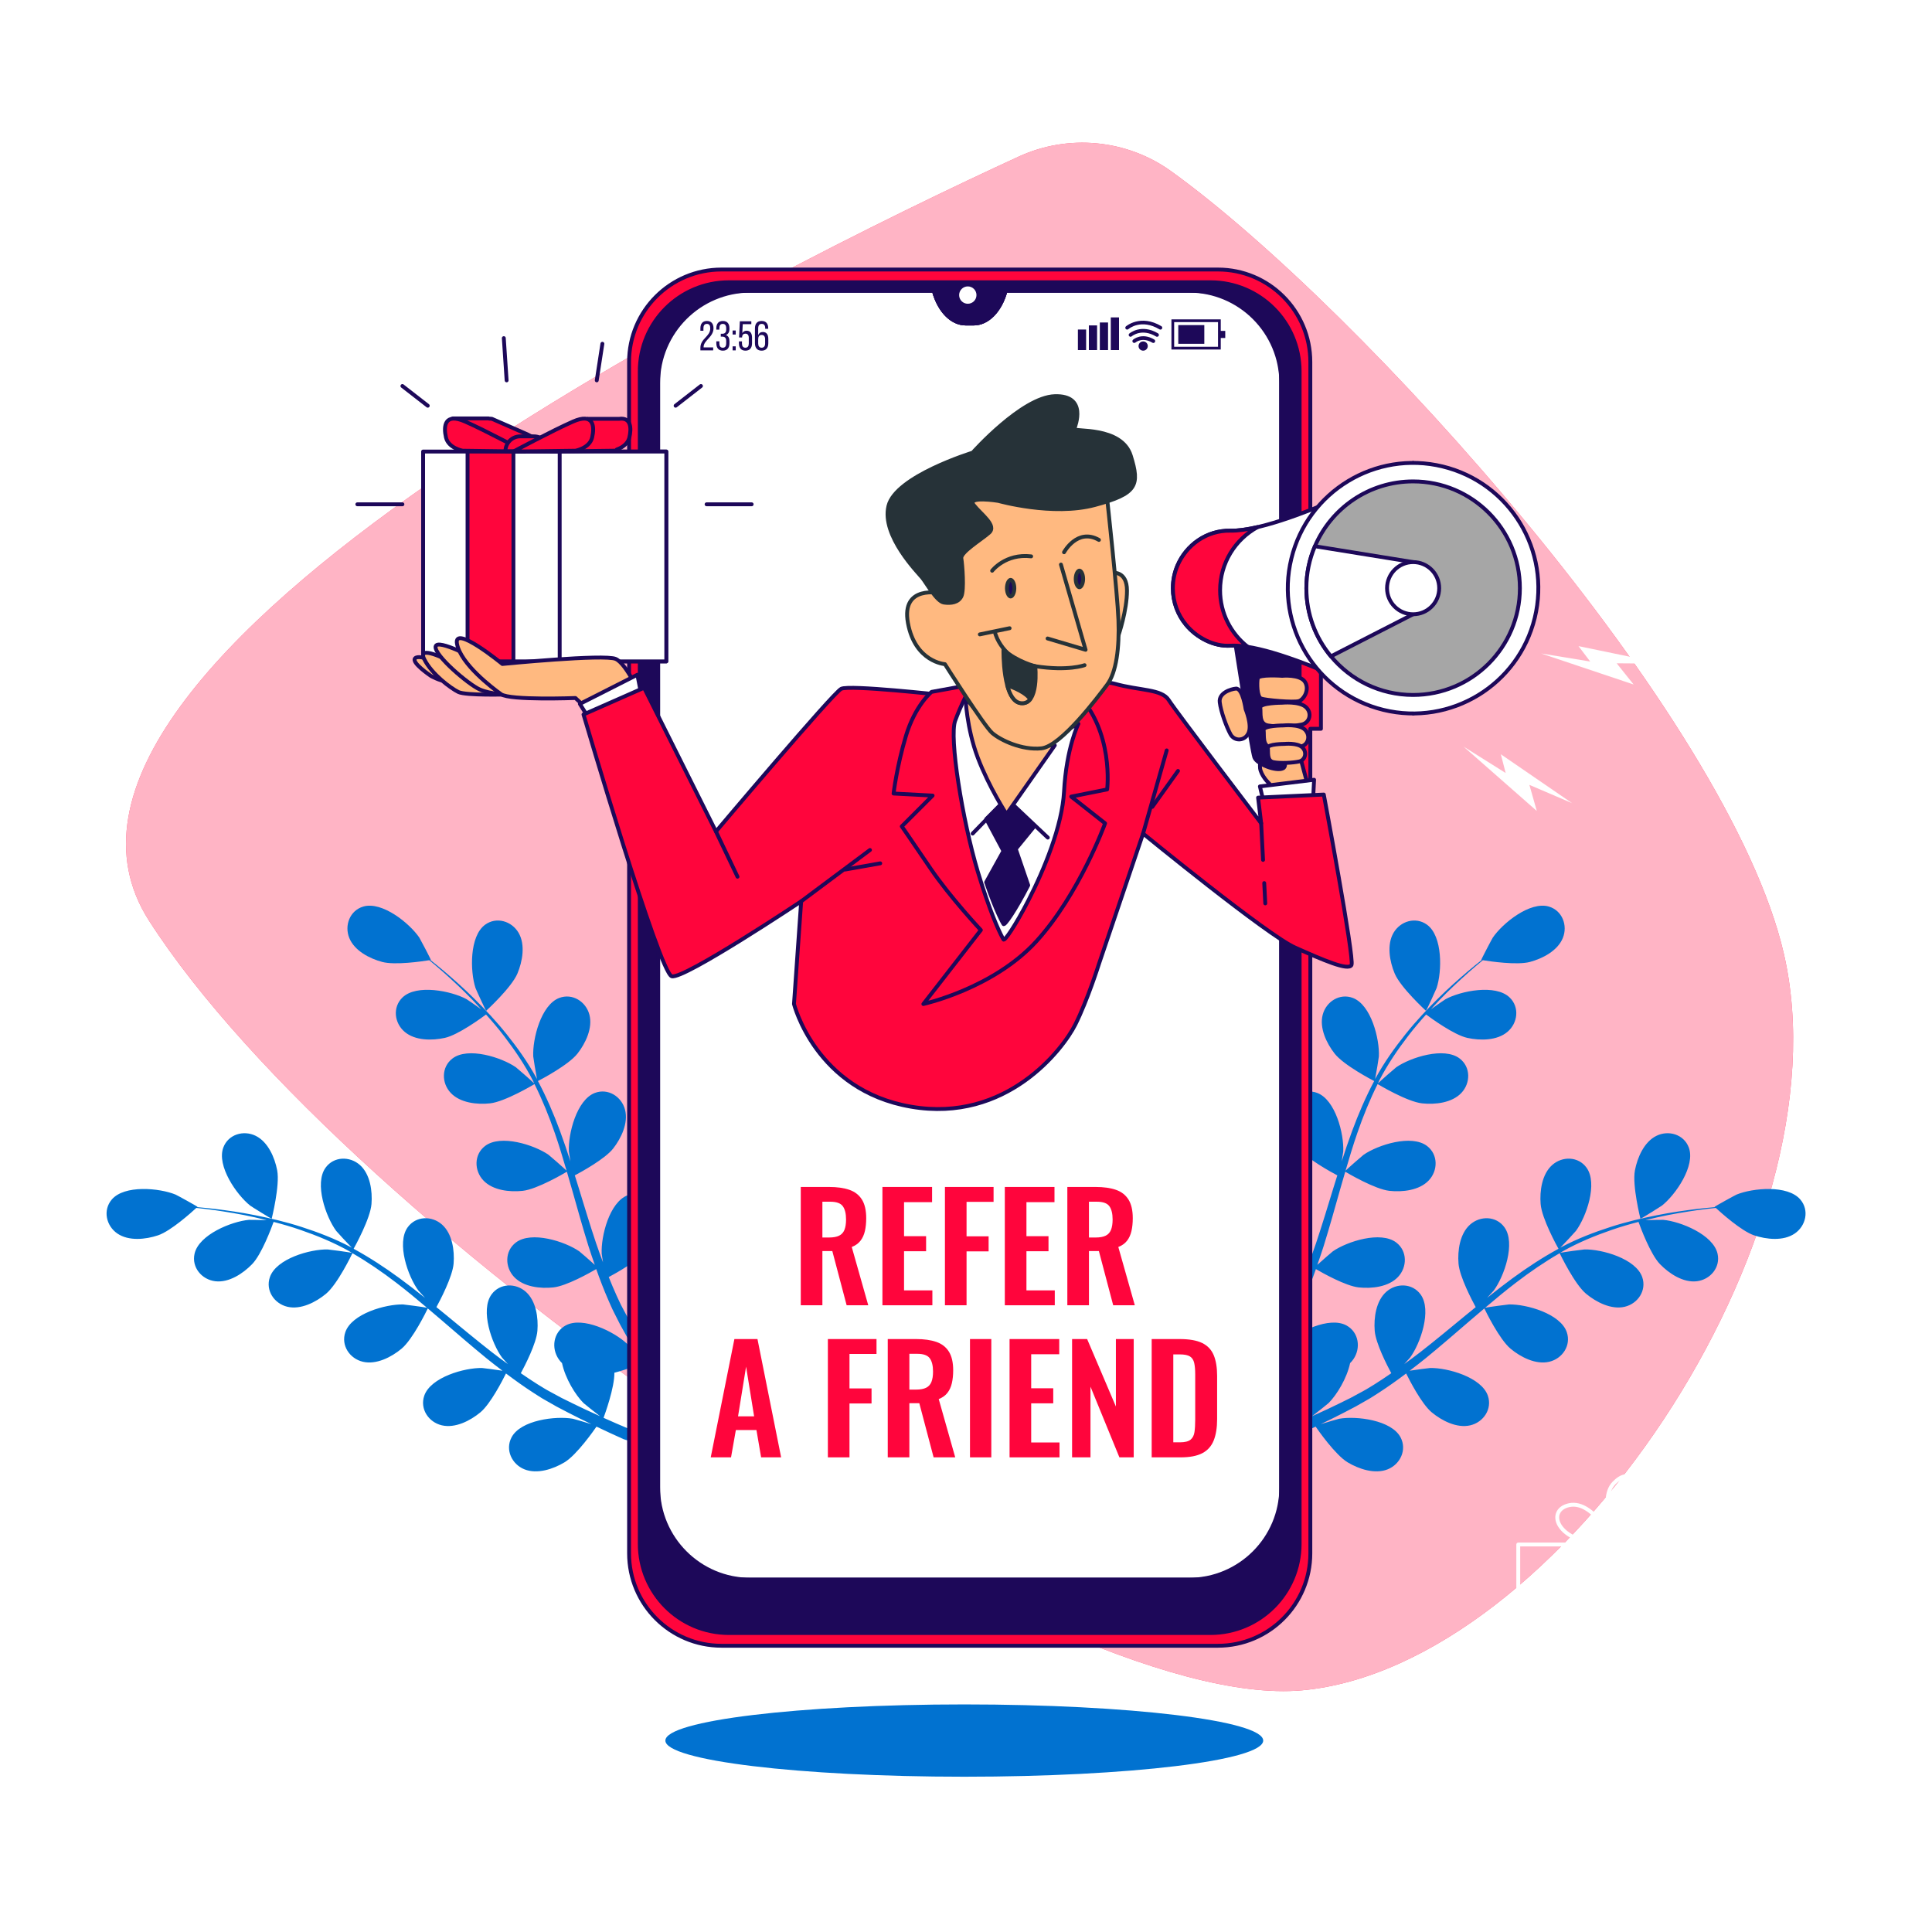 <svg width="500" height="500" viewBox="0 0 500 500" fill="none" xmlns="http://www.w3.org/2000/svg">
<path d="M303.079 44.307C291.587 36.037 276.446 34.632 263.653 40.516C201.224 69.228 -4.842 170.541 38.569 238.271C89.589 317.872 270.542 443.446 336.939 437.457C403.336 431.469 478.563 320.124 461.66 246.832C447.457 185.25 351.968 79.49 303.079 44.307Z" fill="#FF053C"/>
<path opacity="0.7" d="M303.079 44.307C291.587 36.037 276.446 34.632 263.653 40.516C201.224 69.228 -4.842 170.541 38.569 238.271C89.589 317.872 270.542 443.446 336.939 437.457C403.336 431.469 478.563 320.124 461.66 246.832C447.457 185.25 351.968 79.49 303.079 44.307Z" fill="white"/>
<path d="M360.942 251.942C362.472 255.597 369.032 261.588 369.037 261.593C369.105 261.655 371.673 256.07 371.795 255.7C373.203 251.407 373.397 242.283 369.303 239.308C366.354 237.166 362.404 238.392 360.644 241.414C358.846 244.501 359.64 248.829 360.942 251.942Z" fill="#0172D0"/>
<path d="M465.945 310.456C462.682 306.589 453.597 307.443 449.416 309.158C449.055 309.307 443.671 312.273 443.738 312.336C443.738 312.336 443.801 312.395 443.817 312.409C442.381 312.532 440.845 312.682 439.168 312.879C436.075 313.267 432.584 313.735 428.819 314.5C425.054 315.254 420.985 316.18 416.787 317.541C412.577 318.9 408.219 320.546 403.947 322.821C403.899 322.846 403.852 322.88 403.803 322.905C404.846 321.852 407.664 318.808 407.853 318.55C410.528 314.909 413.559 306.301 410.597 302.198C408.463 299.243 404.328 299.176 401.713 301.499C399.043 303.872 398.448 308.231 398.715 311.595C399.015 315.389 403.016 322.607 403.336 323.181C399.288 325.385 395.313 327.976 391.434 330.819C389.214 332.443 387.03 334.147 384.861 335.884C385.733 334.943 386.507 334.097 386.601 333.966C389.277 330.324 392.306 321.718 389.344 317.615C387.21 314.659 383.075 314.593 380.461 316.916C377.79 319.288 377.195 323.647 377.462 327.012C377.733 330.425 381.02 336.648 381.912 338.283C381.087 338.957 380.255 339.623 379.433 340.301C375.486 343.553 371.562 346.815 367.615 349.898C366.225 350.985 364.815 352.004 363.409 353.028C364.182 352.193 364.827 351.482 364.914 351.364C367.589 347.722 370.62 339.115 367.658 335.013C365.523 332.057 361.388 331.99 358.773 334.314C356.103 336.685 355.508 341.046 355.775 344.41C356.033 347.667 359.015 353.439 360.066 355.386C358.594 356.392 357.122 357.402 355.649 358.311C354.63 358.909 353.691 359.554 352.634 360.098C351.6 360.658 350.575 361.212 349.56 361.761C347.566 362.746 345.517 363.775 343.549 364.688C342.184 365.333 340.872 365.922 339.553 366.52C340.949 365.454 343.64 363.31 343.845 363.106C345.968 360.984 348.568 356.72 349.404 352.774C349.719 352.463 350.006 352.126 350.259 351.76C352.243 348.88 351.669 344.784 348.474 343.029C344.039 340.593 335.868 344.656 332.584 347.758C332.39 347.941 330.509 350.162 329.346 351.582C329.902 350.642 330.454 349.738 331.015 348.764C332.138 346.846 333.202 344.899 334.357 342.809C334.878 341.78 335.404 340.741 335.936 339.69C336.485 338.661 336.935 337.503 337.444 336.401C338.571 333.822 339.589 331.152 340.553 328.441C342.235 329.421 348.257 332.813 351.627 333.178C354.982 333.543 359.358 333.074 361.806 330.474C364.204 327.927 364.258 323.793 361.366 321.573C357.352 318.493 348.659 321.271 344.942 323.84C344.71 324 342.251 326.144 340.922 327.346C341.489 325.712 342.064 324.083 342.584 322.411C344.087 317.584 345.458 312.652 346.847 307.736C347.272 306.23 347.713 304.735 348.149 303.237C348.744 303.592 355.815 307.779 359.59 308.189C362.944 308.553 367.32 308.085 369.769 305.485C372.167 302.94 372.221 298.804 369.328 296.585C365.313 293.504 356.621 296.283 352.904 298.851C352.624 299.045 349.089 302.133 348.229 302.963C349.19 299.664 350.179 296.384 351.285 293.191C352.805 288.783 354.54 284.542 356.525 280.558C356.803 280.724 364.162 285.126 368.028 285.547C371.383 285.911 375.758 285.443 378.207 282.843C380.605 280.297 380.659 276.162 377.766 273.943C373.752 270.863 365.06 273.641 361.342 276.21C361.05 276.411 357.249 279.737 356.603 280.389C356.721 280.153 356.817 279.894 356.938 279.66C359.112 275.433 361.748 271.611 364.391 268.154C365.923 266.142 367.5 264.305 369.074 262.552C370.361 263.513 376.29 267.838 379.727 268.6C383.023 269.33 387.422 269.345 390.142 267.031C392.805 264.763 393.313 260.659 390.682 258.136C387.03 254.633 378.085 256.441 374.109 258.585C373.892 258.702 371.825 260.131 370.335 261.194C371.057 260.414 371.789 259.594 372.496 258.861C375.144 256.1 377.74 253.733 380.055 251.657C381.382 250.486 382.604 249.455 383.758 248.502C385.513 248.785 392.597 249.841 395.938 248.95C399.199 248.08 403.11 246.066 404.457 242.758C405.776 239.518 404.334 235.642 400.838 234.615C395.983 233.189 388.877 238.915 386.335 242.651C386.117 242.974 383.262 248.419 383.353 248.435C383.353 248.435 383.439 248.449 383.459 248.452C382.33 249.346 381.13 250.32 379.841 251.409C377.475 253.439 374.821 255.755 372.103 258.47C369.379 261.176 366.496 264.193 363.745 267.645C360.985 271.101 358.255 274.877 355.948 279.132C355.922 279.18 355.901 279.234 355.876 279.282C356.164 277.828 356.834 273.735 356.85 273.415C357.073 268.902 354.851 260.052 350.118 258.264C346.708 256.977 343.221 259.202 342.322 262.582C341.404 266.034 343.313 269.998 345.391 272.656C347.735 275.655 355.053 279.469 355.637 279.77C353.477 283.842 351.59 288.197 349.924 292.708C348.968 295.286 348.086 297.913 347.235 300.558C347.443 299.293 347.621 298.16 347.629 297.999C347.852 293.485 345.63 284.634 340.896 282.848C337.486 281.559 334 283.785 333.101 287.165C332.182 290.616 334.091 294.582 336.169 297.24C338.278 299.938 344.452 303.314 346.098 304.186C345.782 305.204 345.455 306.217 345.144 307.236C343.646 312.126 342.173 317.012 340.58 321.76C340.02 323.434 339.407 325.061 338.799 326.692C338.984 325.568 339.129 324.62 339.137 324.472C339.36 319.96 337.138 311.108 332.404 309.321C328.994 308.033 325.508 310.259 324.609 313.638C323.691 317.09 325.599 321.055 327.678 323.714C329.69 326.289 335.361 329.457 337.312 330.502C336.639 332.153 335.968 333.808 335.242 335.378C334.722 336.439 334.295 337.496 333.713 338.532C333.159 339.571 332.609 340.597 332.066 341.615C330.948 343.536 329.806 345.526 328.668 347.372C327.886 348.662 327.117 349.878 326.346 351.105C326.923 349.446 327.984 346.173 328.042 345.889C328.947 341.463 328.091 332.378 323.682 329.893C320.506 328.104 316.724 329.776 315.323 332.981C313.892 336.253 315.178 340.461 316.829 343.404C318.648 346.644 325.022 351.361 325.822 351.945C324.539 353.97 323.272 355.928 322.047 357.756C321.427 358.685 320.822 359.578 320.229 360.447L322.403 362.73C323.104 361.66 323.821 360.554 324.559 359.394C325.87 357.343 327.23 355.126 328.605 352.834C329.195 353.073 332.558 354.409 335.856 355.262C335.791 359.079 338.322 366.036 338.654 366.931C336.467 367.913 334.33 368.846 332.299 369.695C331.73 369.934 330.766 370.183 329.736 370.43L332.051 372.861C332.665 372.72 333.193 372.58 333.491 372.447C335.716 371.459 338.075 370.36 340.485 369.208C341.036 370.01 345.574 376.533 348.764 378.448C351.657 380.184 355.827 381.592 359.141 380.257C362.384 378.951 364.165 375.217 362.468 371.99C360.114 367.512 351.057 366.393 346.606 367.169C346.343 367.214 343.55 368.029 341.796 368.572C342.778 368.097 343.737 367.645 344.743 367.142C346.738 366.163 348.7 365.126 350.814 364.018C351.817 363.448 352.829 362.871 353.852 362.289C354.878 361.733 355.892 361.015 356.924 360.377C359.289 358.847 361.609 357.182 363.909 355.453C364.772 357.197 367.922 363.349 370.532 365.513C373.13 367.667 377.037 369.691 380.514 368.873C383.919 368.073 386.244 364.653 385.056 361.206C383.406 356.423 374.624 353.945 370.106 354.037C369.825 354.042 366.591 354.473 364.819 354.744C366.194 353.694 367.571 352.652 368.927 351.544C372.843 348.347 376.707 344.989 380.578 341.656C381.763 340.634 382.956 339.631 384.146 338.622C384.446 339.247 388.033 346.639 390.956 349.063C393.552 351.218 397.461 353.241 400.938 352.423C404.342 351.623 406.668 348.203 405.48 344.757C403.83 339.973 395.048 337.495 390.531 337.587C390.191 337.594 385.538 338.22 384.363 338.437C386.986 336.215 389.619 334.025 392.304 331.972C396.003 329.133 399.791 326.554 403.644 324.325C403.782 324.616 407.492 332.349 410.485 334.832C413.083 336.986 416.991 339.01 420.468 338.192C423.872 337.392 426.198 333.972 425.01 330.525C423.36 325.741 414.578 323.264 410.061 323.355C409.707 323.363 404.701 324.039 403.802 324.226C404.032 324.094 404.255 323.932 404.486 323.803C408.63 321.476 412.937 319.742 417.048 318.317C419.436 317.484 421.765 316.821 424.044 316.227C424.587 317.738 427.146 324.616 429.592 327.149C431.937 329.576 435.599 332.016 439.145 331.585C442.617 331.163 445.304 328.02 444.502 324.464C443.388 319.528 434.931 316.101 430.43 315.696C430.186 315.674 427.673 315.726 425.844 315.79C426.877 315.537 427.938 315.257 428.933 315.036C432.666 314.193 436.135 313.652 439.213 313.197C440.964 312.953 442.553 312.766 444.042 312.608C445.348 313.812 450.675 318.601 453.953 319.702C457.152 320.774 461.527 321.253 464.475 319.237C467.359 317.27 468.296 313.242 465.945 310.456Z" fill="#0172D0"/>
<path d="M424.544 315.414C424.566 315.503 429.79 312.262 430.096 312.02C433.638 309.214 438.833 301.712 437.059 296.973C435.781 293.559 431.811 292.403 428.675 293.954C425.473 295.536 423.748 299.584 423.117 302.899C422.376 306.791 424.544 315.407 424.544 315.414Z" fill="#0172D0"/>
<path d="M133.913 251.942C132.383 255.597 125.823 261.588 125.818 261.593C125.75 261.655 123.182 256.07 123.061 255.7C121.653 251.407 121.459 242.283 125.553 239.308C128.502 237.166 132.452 238.392 134.212 241.414C136.009 244.501 135.215 248.829 133.913 251.942Z" fill="#0172D0"/>
<path d="M28.91 310.456C32.172 306.589 41.258 307.443 45.439 309.158C45.8 309.307 51.184 312.273 51.117 312.336C51.117 312.336 51.054 312.395 51.038 312.409C52.474 312.532 54.01 312.682 55.687 312.879C58.78 313.267 62.271 313.735 66.036 314.5C69.801 315.254 73.87 316.18 78.068 317.541C82.278 318.9 86.636 320.546 90.908 322.821C90.956 322.846 91.003 322.88 91.052 322.905C90.009 321.852 87.191 318.808 87.002 318.55C84.327 314.909 81.296 306.301 84.259 302.198C86.393 299.243 90.528 299.176 93.143 301.499C95.813 303.872 96.408 308.231 96.141 311.595C95.841 315.389 91.84 322.607 91.52 323.181C95.568 325.385 99.543 327.976 103.422 330.819C105.642 332.443 107.826 334.147 109.995 335.884C109.122 334.943 108.349 334.097 108.254 333.966C105.578 330.324 102.549 321.718 105.511 317.615C107.645 314.659 111.78 314.593 114.394 316.916C117.065 319.288 117.66 323.647 117.393 327.012C117.122 330.425 113.835 336.648 112.943 338.283C113.768 338.957 114.6 339.623 115.422 340.301C119.369 343.553 123.293 346.815 127.24 349.898C128.63 350.985 130.04 352.004 131.446 353.028C130.673 352.193 130.028 351.482 129.941 351.364C127.266 347.722 124.235 339.115 127.197 335.013C129.332 332.057 133.467 331.99 136.082 334.314C138.752 336.685 139.347 341.046 139.08 344.41C138.822 347.667 135.84 353.439 134.789 355.386C136.261 356.392 137.733 357.402 139.206 358.311C140.225 358.909 141.164 359.554 142.221 360.098C143.255 360.658 144.28 361.212 145.295 361.761C147.288 362.746 149.338 363.775 151.306 364.688C152.671 365.333 153.983 365.922 155.302 366.52C153.906 365.454 151.215 363.31 151.01 363.106C148.887 360.984 146.287 356.72 145.451 352.774C145.136 352.463 144.849 352.126 144.596 351.76C142.612 348.88 143.186 344.784 146.381 343.029C150.816 340.593 158.987 344.656 162.271 347.758C162.465 347.941 164.345 350.162 165.509 351.582C164.953 350.642 164.401 349.738 163.84 348.764C162.717 346.846 161.653 344.899 160.498 342.809C159.977 341.78 159.451 340.741 158.919 339.69C158.37 338.661 157.92 337.503 157.411 336.401C156.284 333.822 155.266 331.152 154.302 328.441C152.619 329.421 146.598 332.813 143.228 333.178C139.873 333.543 135.497 333.074 133.049 330.474C130.651 327.927 130.597 323.793 133.489 321.573C137.503 318.493 146.196 321.271 149.913 323.84C150.145 324 152.604 326.144 153.933 327.346C153.366 325.712 152.791 324.083 152.271 322.411C150.768 317.584 149.397 312.652 148.008 307.736C147.583 306.23 147.142 304.735 146.707 303.237C146.112 303.592 139.041 307.779 135.266 308.189C131.912 308.553 127.536 308.085 125.087 305.485C122.689 302.94 122.636 298.804 125.528 296.585C129.542 293.504 138.234 296.283 141.952 298.851C142.232 299.045 145.767 302.133 146.627 302.963C145.666 299.664 144.677 296.384 143.571 293.191C142.051 288.783 140.316 284.542 138.331 280.558C138.054 280.724 130.694 285.126 126.828 285.547C123.473 285.911 119.098 285.443 116.649 282.843C114.251 280.297 114.197 276.162 117.09 273.943C121.104 270.863 129.796 273.641 133.514 276.21C133.806 276.411 137.607 279.737 138.253 280.389C138.135 280.153 138.039 279.894 137.918 279.66C135.744 275.433 133.108 271.611 130.465 268.154C128.933 266.142 127.356 264.305 125.782 262.552C124.495 263.513 118.566 267.838 115.129 268.6C111.833 269.33 107.434 269.345 104.714 267.031C102.051 264.763 101.543 260.659 104.174 258.136C107.826 254.633 116.771 256.441 120.747 258.585C120.964 258.702 123.031 260.131 124.521 261.194C123.798 260.414 123.067 259.594 122.36 258.861C119.712 256.1 117.116 253.733 114.801 251.657C113.474 250.486 112.252 249.455 111.098 248.502C109.343 248.785 102.259 249.841 98.918 248.95C95.657 248.08 91.745 246.066 90.399 242.758C89.08 239.518 90.522 235.642 94.018 234.615C98.873 233.189 105.979 238.915 108.521 242.651C108.739 242.974 111.593 248.419 111.502 248.435C111.502 248.435 111.416 248.449 111.397 248.452C112.526 249.346 113.726 250.32 115.015 251.409C117.381 253.439 120.035 255.755 122.753 258.47C125.477 261.176 128.36 264.193 131.11 267.645C133.871 271.101 136.6 274.877 138.907 279.132C138.933 279.18 138.954 279.234 138.979 279.282C138.691 277.828 138.021 273.735 138.005 273.415C137.782 268.902 140.004 260.052 144.737 258.264C148.148 256.977 151.634 259.202 152.533 262.582C153.451 266.034 151.542 269.998 149.464 272.656C147.12 275.655 139.802 279.469 139.218 279.77C141.378 283.842 143.265 288.197 144.931 292.708C145.887 295.286 146.769 297.913 147.62 300.558C147.411 299.293 147.234 298.16 147.226 297.999C147.003 293.485 149.225 284.634 153.959 282.848C157.369 281.559 160.855 283.785 161.754 287.165C162.673 290.616 160.764 294.582 158.686 297.24C156.577 299.938 150.403 303.314 148.757 304.186C149.073 305.204 149.4 306.217 149.711 307.236C151.209 312.126 152.683 317.012 154.275 321.76C154.835 323.434 155.448 325.061 156.056 326.692C155.871 325.568 155.726 324.62 155.718 324.472C155.495 319.96 157.717 311.108 162.45 309.321C165.86 308.033 169.346 310.259 170.245 313.638C171.163 317.09 169.255 321.055 167.176 323.714C165.164 326.289 159.493 329.457 157.542 330.502C158.215 332.153 158.886 333.808 159.612 335.378C160.132 336.439 160.559 337.496 161.141 338.532C161.695 339.571 162.245 340.597 162.788 341.615C163.906 343.536 165.048 345.526 166.186 347.372C166.968 348.662 167.737 349.878 168.508 351.105C167.931 349.446 166.87 346.173 166.812 345.889C165.907 341.463 166.763 332.378 171.172 329.893C174.348 328.104 178.13 329.776 179.531 332.981C180.962 336.253 179.676 340.461 178.025 343.404C176.206 346.644 169.832 351.361 169.032 351.945C170.315 353.97 171.582 355.928 172.807 357.756C173.427 358.685 174.032 359.578 174.626 360.447L172.452 362.73C171.751 361.66 171.034 360.554 170.296 359.394C168.985 357.343 167.625 355.126 166.25 352.834C165.66 353.073 162.297 354.409 158.999 355.262C159.064 359.079 156.533 366.036 156.201 366.931C158.388 367.913 160.525 368.846 162.556 369.695C163.125 369.934 164.089 370.183 165.119 370.43L162.804 372.861C162.19 372.72 161.662 372.58 161.364 372.447C159.139 371.459 156.78 370.36 154.37 369.208C153.819 370.01 149.281 376.533 146.091 378.448C143.197 380.184 139.028 381.592 135.714 380.257C132.471 378.951 130.69 375.217 132.387 371.99C134.741 367.512 143.798 366.393 148.249 367.169C148.512 367.214 151.305 368.029 153.059 368.572C152.077 368.097 151.118 367.645 150.112 367.142C148.117 366.163 146.155 365.126 144.041 364.018C143.038 363.448 142.026 362.871 141.003 362.289C139.977 361.733 138.963 361.015 137.931 360.377C135.566 358.847 133.246 357.182 130.946 355.453C130.083 357.197 126.933 363.349 124.323 365.513C121.725 367.667 117.818 369.691 114.341 368.873C110.936 368.073 108.61 364.653 109.798 361.206C111.448 356.423 120.23 353.945 124.748 354.037C125.029 354.042 128.263 354.473 130.035 354.744C128.66 353.694 127.283 352.652 125.927 351.544C122.011 348.347 118.147 344.989 114.276 341.656C113.091 340.634 111.898 339.631 110.708 338.622C110.407 339.247 106.821 346.639 103.898 349.063C101.301 351.218 97.393 353.241 93.916 352.423C90.512 351.623 88.186 348.203 89.374 344.757C91.023 339.973 99.806 337.495 104.323 337.587C104.663 337.594 109.316 338.22 110.491 338.437C107.868 336.215 105.235 334.025 102.55 331.972C98.851 329.133 95.064 326.554 91.21 324.325C91.071 324.616 87.362 332.349 84.369 334.832C81.771 336.986 77.863 339.01 74.386 338.192C70.982 337.392 68.656 333.972 69.844 330.525C71.494 325.741 80.276 323.264 84.794 323.355C85.148 323.363 90.154 324.039 91.053 324.226C90.823 324.094 90.6 323.932 90.369 323.803C86.225 321.476 81.918 319.742 77.806 318.317C75.418 317.484 73.089 316.821 70.81 316.227C70.267 317.738 67.708 324.616 65.261 327.149C62.916 329.576 59.254 332.016 55.708 331.585C52.236 331.163 49.549 328.02 50.351 324.464C51.465 319.528 59.922 316.101 64.422 315.696C64.666 315.674 67.179 315.726 69.008 315.79C67.975 315.537 66.914 315.257 65.919 315.036C62.186 314.193 58.717 313.652 55.64 313.197C53.889 312.953 52.3 312.766 50.811 312.608C49.506 313.812 44.178 318.601 40.9 319.702C37.701 320.774 33.327 321.253 30.378 319.237C27.496 317.27 26.559 313.242 28.91 310.456Z" fill="#0172D0"/>
<path d="M70.311 315.414C70.288 315.503 65.065 312.262 64.759 312.02C61.217 309.214 56.022 301.712 57.796 296.973C59.074 293.559 63.044 292.403 66.18 293.954C69.381 295.536 71.107 299.584 71.738 302.899C72.479 306.791 70.312 315.407 70.311 315.414Z" fill="#0172D0"/>
<path d="M249.558 459.813C292.282 459.813 326.916 455.625 326.916 450.458C326.916 445.291 292.282 441.103 249.558 441.103C206.834 441.103 172.2 445.291 172.2 450.458C172.2 455.625 206.834 459.813 249.558 459.813Z" fill="#0172D0"/>
<path d="M443.864 399.719H392.924V417.698H443.864V399.719Z" stroke="white" stroke-miterlimit="10" stroke-linecap="round" stroke-linejoin="round"/>
<path d="M442.264 417.667H394.525V446.622H442.264V417.667Z" stroke="white" stroke-miterlimit="10" stroke-linecap="round" stroke-linejoin="round"/>
<path d="M423.865 399.813H412.923V446.876H423.865V399.813Z" stroke="white" stroke-miterlimit="10" stroke-linecap="round" stroke-linejoin="round"/>
<path d="M418.023 399.713C418.023 399.713 412.552 388.205 406.138 389.526C399.724 390.847 402.931 400.279 418.023 399.713Z" stroke="white" stroke-miterlimit="10" stroke-linecap="round" stroke-linejoin="round"/>
<path d="M418.479 399.713C418.479 399.713 423.95 388.205 430.364 389.526C436.778 390.847 433.571 400.279 418.479 399.713Z" stroke="white" stroke-miterlimit="10" stroke-linecap="round" stroke-linejoin="round"/>
<path d="M432.737 375.377C433.114 378.018 431.794 380.848 427.832 382.546C423.87 384.244 421.795 379.528 417.645 383.867C413.495 388.206 418.479 399.713 418.479 399.713C418.479 399.713 432.171 397.826 432.737 403.109C433.303 408.391 428.964 410.844 430.285 414.051C431.605 417.258 435.756 414.994 436.133 411.41" stroke="white" stroke-miterlimit="10" stroke-linecap="round" stroke-linejoin="round"/>
<path d="M427.821 91.443C442.193 91.443 453.844 79.792 453.844 65.42C453.844 51.048 442.193 39.397 427.821 39.397C413.449 39.397 401.798 51.048 401.798 65.42C401.798 79.792 413.449 91.443 427.821 91.443Z" stroke="white" stroke-miterlimit="10" stroke-linecap="round" stroke-linejoin="round"/>
<path d="M427.969 86.496V82.957C425.074 82.844 422.918 81.904 421.5 80.134C420.081 78.364 419.302 75.85 419.161 72.591L424.555 71.538C424.612 72.859 424.766 74.024 425.019 75.036C425.272 76.047 425.672 76.826 426.22 77.374C426.768 77.922 427.491 78.196 428.39 78.196C429.402 78.196 430.124 77.895 430.56 77.29C430.995 76.686 431.213 75.92 431.213 74.993C431.213 73.505 430.868 72.283 430.181 71.327C429.492 70.372 428.601 69.417 427.505 68.462L423.164 64.67C422.378 63.968 421.689 63.231 421.099 62.458C420.509 61.686 420.045 60.815 419.708 59.846C419.371 58.877 419.202 57.746 419.202 56.454C419.202 53.898 419.932 51.896 421.393 50.449C422.854 49.003 424.82 48.209 427.292 48.068V44.655H429.105V48.026C430.538 48.11 431.717 48.426 432.644 48.974C433.571 49.522 434.309 50.224 434.856 51.081C435.404 51.938 435.811 52.9 436.079 53.967C436.346 55.035 436.507 56.144 436.563 57.296L431.253 58.223C431.196 57.156 431.085 56.194 430.916 55.337C430.747 54.481 430.432 53.806 429.968 53.314C429.504 52.823 428.823 52.605 427.924 52.661C426.969 52.689 426.245 52.998 425.754 53.588C425.263 54.178 425.017 54.923 425.017 55.821C425.017 57.029 425.284 58.006 425.818 58.75C426.351 59.495 427.011 60.232 427.798 60.962L432.096 64.712C432.994 65.527 433.83 66.412 434.604 67.367C435.376 68.323 435.995 69.39 436.458 70.57C436.922 71.75 437.153 73.098 437.153 74.615C437.153 76.132 436.851 77.488 436.247 78.681C435.643 79.875 434.794 80.837 433.698 81.567C432.602 82.298 431.296 82.747 429.779 82.916V86.497L427.969 86.496Z" fill="white"/>
<path d="M96.573 64.847C101.204 63.767 104.082 59.137 103.002 54.506C101.921 49.876 97.291 46.998 92.661 48.078C88.03 49.158 85.152 53.788 86.233 58.419C87.313 63.049 91.943 65.927 96.573 64.847Z" stroke="white" stroke-miterlimit="10" stroke-linecap="round" stroke-linejoin="round"/>
<path d="M106.927 81.232C106.696 73.326 101.284 66.997 94.623 66.997C87.963 66.997 82.55 73.326 82.319 81.232" stroke="white" stroke-miterlimit="10" stroke-linecap="round" stroke-linejoin="round"/>
<path d="M114.419 62.163C118.371 62.163 121.575 58.959 121.575 55.007C121.575 51.055 118.371 47.851 114.419 47.851C110.467 47.851 107.263 51.055 107.263 55.007C107.263 58.959 110.467 62.163 114.419 62.163Z" stroke="white" stroke-miterlimit="10" stroke-linecap="round" stroke-linejoin="round"/>
<path d="M124.644 75.595C124.452 69.024 119.954 63.764 114.418 63.764C110.799 63.764 107.624 66.012 105.805 69.405" stroke="white" stroke-miterlimit="10" stroke-linecap="round" stroke-linejoin="round"/>
<path d="M75.062 62.163C79.014 62.163 82.218 58.959 82.218 55.007C82.218 51.055 79.014 47.851 75.062 47.851C71.11 47.851 67.906 51.055 67.906 55.007C67.906 58.959 71.11 62.163 75.062 62.163Z" stroke="white" stroke-miterlimit="10" stroke-linecap="round" stroke-linejoin="round"/>
<path d="M64.836 75.595C65.028 69.024 69.526 63.764 75.062 63.764C78.681 63.764 81.856 66.012 83.675 69.405" stroke="white" stroke-miterlimit="10" stroke-linecap="round" stroke-linejoin="round"/>
<path d="M92.333 438.074C106.523 435.792 116.176 422.439 113.893 408.25C111.611 394.06 98.258 384.407 84.069 386.689C69.879 388.972 60.226 402.325 62.508 416.514C64.791 430.704 78.144 440.357 92.333 438.074Z" stroke="white" stroke-miterlimit="10" stroke-linecap="round" stroke-linejoin="round"/>
<path d="M88.19 397.753V427.029" stroke="white" stroke-width="4" stroke-miterlimit="10" stroke-linecap="round" stroke-linejoin="round"/>
<path d="M102.828 412.391H73.552" stroke="white" stroke-width="4" stroke-miterlimit="10" stroke-linecap="round" stroke-linejoin="round"/>
<path d="M331.598 90.304V393.756C331.598 402.085 324.846 408.837 316.517 408.837H185.399C177.07 408.837 170.318 402.085 170.318 393.756V90.296C170.318 81.971 177.066 75.223 185.391 75.223H241.671L241.718 75.395C243.121 80.442 246.35 83.726 249.932 83.726H251.985C255.567 83.726 258.796 80.442 260.199 75.395L260.254 75.223H316.518C324.846 75.223 331.598 81.975 331.598 90.304Z" fill="white" stroke="#1D0859" stroke-miterlimit="10" stroke-linecap="round" stroke-linejoin="round"/>
<path d="M341.854 162.782V132.473H339.112V93.671C339.112 80.462 328.404 69.753 315.194 69.753H186.722C173.513 69.753 162.804 80.461 162.804 93.671V402.003C162.804 415.213 173.512 425.921 186.722 425.921H315.195C328.404 425.921 339.113 415.213 339.113 402.003V188.613H341.855V170.703H339.113V162.782H341.854ZM331.598 384.917C331.598 398.131 320.884 408.837 307.678 408.837H194.238C181.032 408.837 170.318 398.131 170.318 384.917V99.135C170.318 85.929 181.032 75.223 194.238 75.223H241.671L241.718 75.395C243.121 80.442 246.35 83.726 249.932 83.726H251.985C255.567 83.726 258.796 80.442 260.199 75.395L260.254 75.223H307.679C320.885 75.223 331.599 85.929 331.599 99.135V384.917H331.598Z" fill="#FF053C" stroke="#1D0859" stroke-miterlimit="10" stroke-linecap="round" stroke-linejoin="round"/>
<path d="M313.276 73.048H188.641C175.901 73.048 165.574 83.376 165.574 96.115V399.558C165.574 412.298 175.901 422.625 188.641 422.625H313.277C326.017 422.625 336.344 412.298 336.344 399.558V96.115C336.344 83.376 326.016 73.048 313.276 73.048ZM331.598 385.768C331.598 398.509 321.27 408.837 308.529 408.837H193.387C180.646 408.837 170.317 398.508 170.317 385.767V98.285C170.317 85.548 180.642 75.223 193.379 75.223H241.67L241.717 75.395C243.12 80.442 246.349 83.726 249.931 83.726H251.984C255.566 83.726 258.795 80.442 260.198 75.395L260.253 75.223H308.528C321.269 75.223 331.597 85.552 331.597 98.293V385.768H331.598Z" fill="#1D0859" stroke="#1D0859" stroke-miterlimit="10" stroke-linecap="round" stroke-linejoin="round"/>
<path d="M252.711 76.367C252.711 75.127 251.706 74.122 250.466 74.122C249.226 74.122 248.221 75.127 248.221 76.367C248.221 77.607 249.226 78.612 250.466 78.612C251.706 78.612 252.711 77.607 252.711 76.367Z" fill="white"/>
<path d="M184.653 84.971C184.653 87.243 182.102 88.061 182.091 89.794V89.912H184.567V90.677H181.262V90.031C181.262 87.598 183.813 87.124 183.813 85.003C183.813 84.228 183.554 83.819 182.93 83.819C182.316 83.819 182.047 84.26 182.047 84.927V85.594H181.261V84.981C181.261 83.829 181.788 83.064 182.951 83.064C184.126 83.066 184.653 83.82 184.653 84.971Z" fill="#1D0859"/>
<path d="M188.778 84.961V85.154C188.778 85.93 188.466 86.479 187.863 86.704C188.497 86.941 188.778 87.512 188.778 88.265V88.846C188.778 89.998 188.24 90.752 187.077 90.752C185.925 90.752 185.387 89.998 185.387 88.846V88.33H186.173V88.901C186.173 89.579 186.453 89.988 187.056 89.988C187.67 89.988 187.939 89.59 187.939 88.826V88.245C187.939 87.502 187.627 87.147 186.991 87.126H186.539V86.372H187.034C187.594 86.35 187.939 85.995 187.939 85.339V84.994C187.939 84.219 187.67 83.821 187.056 83.821C186.453 83.821 186.173 84.24 186.173 84.919V85.306H185.387V84.962C185.387 83.81 185.925 83.067 187.077 83.067C188.239 83.066 188.778 83.809 188.778 84.961Z" fill="#1D0859"/>
<path d="M190.405 85.531V86.576H189.597V85.531H190.405ZM190.405 89.633V90.678H189.597V89.633H190.405Z" fill="#1D0859"/>
<path d="M192.106 86.21C192.343 85.801 192.719 85.585 193.226 85.585C194.195 85.585 194.625 86.296 194.625 87.372V88.847C194.625 89.999 194.077 90.753 192.925 90.753C191.773 90.753 191.235 89.999 191.235 88.847V88.341H192.021V88.901C192.021 89.579 192.301 89.988 192.904 89.988C193.507 89.988 193.787 89.579 193.787 88.901V87.437C193.787 86.759 193.507 86.349 192.904 86.349C192.441 86.349 192.129 86.608 192.054 87.157V87.33H191.268L191.472 83.142H194.443V83.896H192.225L192.106 86.21Z" fill="#1D0859"/>
<path d="M198.814 84.95V85.09H198.028V84.897C198.028 84.218 197.748 83.821 197.135 83.821C196.499 83.821 196.219 84.23 196.219 85.037V86.727C196.424 86.211 196.833 85.92 197.436 85.92C198.405 85.92 198.836 86.62 198.836 87.707V88.848C198.836 90 198.265 90.754 197.113 90.754C195.95 90.754 195.379 90 195.379 88.848V85.004C195.379 83.809 195.918 83.066 197.113 83.066C198.276 83.066 198.814 83.798 198.814 84.95ZM196.22 87.771V88.901C196.22 89.579 196.5 89.988 197.114 89.988C197.717 89.988 198.007 89.579 198.007 88.901V87.771C198.007 87.093 197.717 86.683 197.114 86.683C196.5 86.683 196.22 87.092 196.22 87.771Z" fill="#1D0859"/>
<path d="M281.087 85.281H278.959V90.601H281.087V85.281Z" fill="#1D0859"/>
<path d="M283.924 84.215H281.796V90.6H283.924V84.215Z" fill="#1D0859"/>
<path d="M286.762 83.459H284.634V90.601H286.762V83.459Z" fill="#1D0859"/>
<path d="M289.599 82.143H287.471V90.601H289.599V82.143Z" fill="#1D0859"/>
<path d="M315.931 90.455H303.164V82.653H315.931V90.455ZM303.873 89.745H315.222V83.361H303.873V89.745Z" fill="#1D0859"/>
<path d="M311.675 84.134H304.937V88.974H311.675V84.134Z" fill="#1D0859"/>
<path d="M317.094 85.635H315.488V87.473H317.094V85.635Z" fill="#1D0859"/>
<path d="M298.483 88.757C298.4 88.757 298.315 88.736 298.239 88.69C295.641 87.146 293.924 88.579 293.852 88.64C293.654 88.812 293.353 88.79 293.181 88.592C293.009 88.394 293.027 88.096 293.225 87.922C293.317 87.841 295.513 85.96 298.728 87.87C298.954 88.004 299.029 88.297 298.894 88.524C298.803 88.674 298.645 88.757 298.483 88.757Z" fill="#1D0859"/>
<path d="M299.444 87.155C299.361 87.155 299.276 87.134 299.2 87.088C295.443 84.854 292.919 87.015 292.893 87.036C292.696 87.211 292.395 87.191 292.221 86.993C292.047 86.795 292.066 86.494 292.264 86.321C292.295 86.293 295.34 83.685 299.689 86.269C299.915 86.403 299.99 86.696 299.855 86.923C299.764 87.072 299.606 87.155 299.444 87.155Z" fill="#1D0859"/>
<path d="M300.316 85.299C300.233 85.299 300.148 85.278 300.072 85.232C295.314 82.403 292.151 85.066 292.018 85.182C291.82 85.354 291.518 85.333 291.346 85.136C291.173 84.938 291.192 84.639 291.39 84.465C291.427 84.431 295.186 81.217 300.56 84.413C300.786 84.547 300.861 84.84 300.726 85.067C300.637 85.216 300.478 85.299 300.316 85.299Z" fill="#1D0859"/>
<path d="M297.047 89.557C297.047 90.218 296.511 90.753 295.851 90.753C295.19 90.753 294.655 90.218 294.655 89.557C294.655 88.896 295.191 88.361 295.851 88.361C296.512 88.36 297.047 88.896 297.047 89.557Z" fill="#1D0859"/>
<path d="M92.481 130.512H104.143" stroke="#1D0859" stroke-miterlimit="10" stroke-linecap="round" stroke-linejoin="round"/>
<path d="M182.865 130.512H194.528" stroke="#1D0859" stroke-miterlimit="10" stroke-linecap="round" stroke-linejoin="round"/>
<path d="M104.143 99.898L110.704 105.001" stroke="#1D0859" stroke-miterlimit="10" stroke-linecap="round" stroke-linejoin="round"/>
<path d="M181.408 99.898L174.847 105.001" stroke="#1D0859" stroke-miterlimit="10" stroke-linecap="round" stroke-linejoin="round"/>
<path d="M130.384 87.507L131.113 98.44" stroke="#1D0859" stroke-miterlimit="10" stroke-linecap="round" stroke-linejoin="round"/>
<path d="M155.896 88.965L154.438 98.44" stroke="#1D0859" stroke-miterlimit="10" stroke-linecap="round" stroke-linejoin="round"/>
<path d="M172.434 116.857H109.499V171.171H172.434V116.857Z" fill="white" stroke="#1D0859" stroke-miterlimit="10" stroke-linecap="round" stroke-linejoin="round"/>
<path d="M132.873 116.857H121.002V171.171H132.873V116.857Z" fill="#FF053C" stroke="#1D0859" stroke-miterlimit="10" stroke-linecap="round" stroke-linejoin="round"/>
<path d="M172.434 116.857H144.848V171.171H172.434V116.857Z" fill="white" stroke="#1D0859" stroke-miterlimit="10" stroke-linecap="round" stroke-linejoin="round"/>
<path d="M136.527 112.429L127.304 108.391C127.055 108.356 126.831 108.35 126.62 108.356L126.467 108.285H117.181L124.417 111.678C124.453 112.185 124.537 112.701 124.65 113.193C125.076 115.039 126.808 115.946 127.942 116.352L127.999 116.637H128.936C128.946 116.639 128.961 116.642 128.961 116.642L145.029 116.858C145.029 116.858 140.906 114.643 136.527 112.429Z" fill="#FF053C" stroke="#1D0859" stroke-miterlimit="10" stroke-linecap="round" stroke-linejoin="round"/>
<path d="M135.79 116.857C135.79 116.857 125.757 111.469 120.368 109.098C114.98 106.727 114.764 110.391 115.411 113.193C116.058 115.995 119.722 116.641 119.722 116.641L135.79 116.857Z" fill="#FF053C" stroke="#1D0859" stroke-miterlimit="10" stroke-linecap="round" stroke-linejoin="round"/>
<path d="M138.174 112.927H134.641C132.523 112.927 130.806 114.644 130.806 116.762H142.009C142.01 114.645 140.293 112.927 138.174 112.927Z" fill="#FF053C" stroke="#1D0859" stroke-miterlimit="10" stroke-linecap="round" stroke-linejoin="round"/>
<path d="M160.233 108.391H152.073L151.01 112.429C146.631 114.643 142.508 116.857 142.508 116.857L158.576 116.641C158.576 116.641 158.591 116.638 158.601 116.636H159.538L159.595 116.351C160.73 115.945 162.461 115.037 162.887 113.192C163.424 110.866 163.356 107.955 160.233 108.391Z" fill="#FF053C" stroke="#1D0859" stroke-miterlimit="10" stroke-linecap="round" stroke-linejoin="round"/>
<path d="M132.873 116.857C132.873 116.857 142.906 111.469 148.295 109.098C153.683 106.727 153.899 110.391 153.252 113.193C152.605 115.995 148.941 116.641 148.941 116.641L132.873 116.857Z" fill="#FF053C" stroke="#1D0859" stroke-miterlimit="10" stroke-linecap="round" stroke-linejoin="round"/>
<path d="M111.554 174.953C111.554 174.953 106.294 171.448 107.444 170.343C108.594 169.237 114.239 171.668 115.526 173.31C116.813 174.952 116.165 176.102 115.105 176.203C114.044 176.304 111.554 174.953 111.554 174.953Z" fill="#FFB980" stroke="#1D0859" stroke-miterlimit="10" stroke-linecap="round" stroke-linejoin="round"/>
<path d="M115.992 170.925C115.992 170.925 107.84 166.686 109.797 170.599C111.753 174.512 116.644 178.099 118.601 179.077C120.558 180.055 131.317 179.729 131.317 179.729C131.317 179.729 129.361 176.142 127.404 175.164C125.447 174.185 115.992 170.925 115.992 170.925Z" fill="#FFB980" stroke="#1D0859" stroke-miterlimit="10" stroke-linecap="round" stroke-linejoin="round"/>
<path d="M123.817 170.925C123.817 170.925 113.057 165.056 112.731 167.338C112.405 169.621 121.209 177.12 124.143 178.424C127.078 179.728 131.316 179.728 131.316 179.728L123.817 170.925Z" fill="#FFB980" stroke="#1D0859" stroke-miterlimit="10" stroke-linecap="round" stroke-linejoin="round"/>
<path d="M166.201 180.97C166.201 180.97 162.288 171.84 159.354 170.536C156.419 169.232 130.008 171.84 130.008 171.84C130.008 171.84 117.291 161.406 118.27 166.623C119.248 171.84 127.4 178.035 129.682 179.666C131.964 181.296 148.92 180.644 148.92 180.644L154.137 185.535L166.201 180.97Z" fill="#FFB980" stroke="#1D0859" stroke-miterlimit="10" stroke-linecap="round" stroke-linejoin="round"/>
<path d="M326.722 195.659C326.722 195.659 325.648 197.654 326.262 199.496C326.876 201.338 328.564 202.872 328.564 202.872L329.331 207.63L339.767 208.09L335.47 192.128L326.722 195.659Z" fill="#FFB980" stroke="#1D0859" stroke-miterlimit="10" stroke-linecap="round" stroke-linejoin="round"/>
<path d="M319.627 165.977C319.627 165.977 323.981 194.276 324.634 196.018C325.287 197.76 330.294 199.719 332.035 198.848C333.776 197.977 330.729 193.841 330.729 193.841L331.6 166.63C331.6 166.63 324.199 163.8 319.627 165.977Z" fill="#1D0859" stroke="#1D0859" stroke-miterlimit="10" stroke-linecap="round" stroke-linejoin="round"/>
<path d="M331.818 174.902C331.818 174.902 325.723 174.467 325.505 175.555C325.287 176.643 325.287 180.344 326.376 180.78C327.465 181.215 334.866 181.868 336.172 181.433C337.478 180.998 339.002 178.385 337.696 176.426C336.389 174.467 331.818 174.902 331.818 174.902Z" fill="#FFB980" stroke="#1D0859" stroke-miterlimit="10" stroke-linecap="round" stroke-linejoin="round"/>
<path d="M331.818 181.868C331.818 181.868 325.94 181.868 326.158 183.174C326.376 184.48 325.723 187.31 328.117 187.745C330.512 188.18 334.648 187.963 336.824 187.527C339.001 187.092 339.654 184.479 337.913 182.956C336.171 181.433 331.818 181.868 331.818 181.868Z" fill="#FFB980" stroke="#1D0859" stroke-miterlimit="10" stroke-linecap="round" stroke-linejoin="round"/>
<path d="M322.372 183.543C322.372 183.543 321.623 178.056 319.852 178.21C318.533 178.325 315.379 179.317 315.666 181.733C315.954 184.15 317.377 188.039 318.433 189.992C319.489 191.945 322.178 191.801 323.122 189.689C324.066 187.577 322.372 183.543 322.372 183.543Z" fill="#FFB980" stroke="#1D0859" stroke-miterlimit="10" stroke-linecap="round" stroke-linejoin="round"/>
<path d="M332.149 187.744C332.149 187.744 326.831 187.744 327.028 189C327.225 190.256 326.634 192.977 328.801 193.396C330.968 193.815 334.71 193.605 336.68 193.187C338.65 192.768 339.24 190.257 337.665 188.791C336.089 187.325 332.149 187.744 332.149 187.744Z" fill="#FFB980" stroke="#1D0859" stroke-miterlimit="10" stroke-linecap="round" stroke-linejoin="round"/>
<path d="M332.4 192.524C332.4 192.524 327.951 192.524 328.116 193.575C328.281 194.626 327.786 196.902 329.599 197.252C331.412 197.602 334.542 197.427 336.19 197.077C337.838 196.727 338.332 194.625 337.014 193.4C335.695 192.174 332.4 192.524 332.4 192.524Z" fill="#FFB980" stroke="#1D0859" stroke-miterlimit="10" stroke-linecap="round" stroke-linejoin="round"/>
<path d="M318.415 137.339C312.274 137.219 307.002 141.06 304.728 146.375C303.96 148.171 303.537 150.145 303.537 152.222C303.537 155.834 304.821 159.147 306.962 161.72C309.689 165.013 314.164 167.366 318.414 167.104C331.477 166.301 365.714 184.638 365.714 184.638V119.801C365.714 119.801 331.969 137.605 318.415 137.339Z" fill="white" stroke="#1D0859" stroke-miterlimit="10" stroke-linecap="round" stroke-linejoin="round"/>
<path d="M315.759 152.751C315.759 145.694 319.689 139.556 325.479 136.404C322.808 137.023 320.392 137.378 318.414 137.339C312.273 137.219 307.001 141.06 304.727 146.375C303.959 148.171 303.536 150.145 303.536 152.222C303.536 155.834 304.82 159.147 306.961 161.72C309.688 165.013 314.163 167.366 318.413 167.104C319.723 167.023 321.254 167.143 322.935 167.41C318.575 164.006 315.759 158.713 315.759 152.751Z" fill="#FF053C" stroke="#1D0859" stroke-miterlimit="10" stroke-linecap="round" stroke-linejoin="round"/>
<path d="M397.198 159.89C401.432 142.495 390.763 124.96 373.368 120.726C355.972 116.492 338.438 127.161 334.203 144.557C329.969 161.952 340.638 179.487 358.034 183.721C375.429 187.955 392.964 177.286 397.198 159.89Z" fill="white" stroke="#1D0859" stroke-miterlimit="10" stroke-linecap="round" stroke-linejoin="round"/>
<path d="M393.345 152.222C393.345 167.482 380.972 179.855 365.712 179.855C357.159 179.855 349.51 175.971 344.448 169.858C340.473 165.079 338.088 158.929 338.088 152.222C338.088 148.366 338.874 144.701 340.299 141.366C344.521 131.497 354.308 124.589 365.712 124.589C380.973 124.589 393.345 136.962 393.345 152.222Z" fill="#A6A6A6" stroke="#1D0859" stroke-miterlimit="10" stroke-linecap="round" stroke-linejoin="round"/>
<path d="M365.712 145.469V158.966L344.448 169.859C340.473 165.08 338.088 158.93 338.088 152.223C338.088 148.367 338.874 144.702 340.299 141.367L365.712 145.469Z" fill="white" stroke="#1D0859" stroke-miterlimit="10" stroke-linecap="round" stroke-linejoin="round"/>
<path d="M372.464 152.22C372.464 155.947 369.443 158.969 365.715 158.969C361.988 158.969 358.967 155.948 358.967 152.22C358.967 148.493 361.988 145.472 365.715 145.472C369.443 145.471 372.464 148.493 372.464 152.22Z" fill="white" stroke="#1D0859" stroke-miterlimit="10" stroke-linecap="round" stroke-linejoin="round"/>
<path d="M327.143 208.055L326.065 203.525L340.084 201.8L339.768 208.091L327.143 208.055Z" fill="white" stroke="#1D0859" stroke-miterlimit="10" stroke-linecap="round" stroke-linejoin="round"/>
<path d="M153.304 187.349L150.069 182.173L164.951 174.624L166.201 180.97L153.304 187.349Z" fill="white" stroke="#1D0859" stroke-miterlimit="10" stroke-linecap="round" stroke-linejoin="round"/>
<path d="M243.748 179.855C243.748 179.855 219.833 177.198 217.707 178.261C215.581 179.324 185.288 215.197 185.288 215.197L166.687 177.996L151.009 184.905C151.009 184.905 170.673 251.868 173.861 252.665C177.05 253.462 207.342 233.267 207.342 233.267L205.482 259.839C205.482 259.839 211.062 282.16 235.775 286.412C260.487 290.664 275.102 271.531 278.291 265.154C281.48 258.777 284.403 249.476 284.403 249.476L295.829 215.729C295.829 215.729 327.982 242.036 335.156 245.224C342.33 248.413 348.974 251.336 349.771 249.741C350.568 248.147 342.597 205.631 342.597 205.631L325.591 206.428L326.388 213.071C326.388 213.071 304.333 184.107 302.473 181.184C300.613 178.261 295.033 178.792 288.39 176.932C281.746 175.072 243.748 179.855 243.748 179.855Z" fill="#FF053C" stroke="#1D0859" stroke-miterlimit="10" stroke-linecap="round" stroke-linejoin="round"/>
<path d="M207.343 233.266L225.147 219.98" stroke="#1D0859" stroke-miterlimit="10" stroke-linecap="round" stroke-linejoin="round"/>
<path d="M218.77 225.029L227.804 223.434" stroke="#1D0859" stroke-miterlimit="10" stroke-linecap="round" stroke-linejoin="round"/>
<path d="M295.83 215.728L301.941 194.204" stroke="#1D0859" stroke-miterlimit="10" stroke-linecap="round" stroke-linejoin="round"/>
<path d="M298.221 208.819L304.865 199.519" stroke="#1D0859" stroke-miterlimit="10" stroke-linecap="round" stroke-linejoin="round"/>
<path d="M327.182 228.542L327.451 233.798" stroke="#1D0859" stroke-miterlimit="10" stroke-linecap="round" stroke-linejoin="round"/>
<path d="M326.388 213.071L326.874 222.542" stroke="#1D0859" stroke-miterlimit="10" stroke-linecap="round" stroke-linejoin="round"/>
<path d="M185.288 215.197L190.868 226.889" stroke="#1D0859" stroke-miterlimit="10" stroke-linecap="round" stroke-linejoin="round"/>
<path d="M252.782 176.932L241.09 179.058C241.09 179.058 236.838 182.512 234.447 190.484C232.056 198.456 231.258 205.365 231.258 205.365L241.356 205.896L233.384 213.868C233.384 213.868 235.776 217.322 240.824 224.763C245.873 232.203 253.845 240.707 253.845 240.707L238.964 259.839C238.964 259.839 257.033 255.853 268.194 243.63C279.354 231.407 285.998 213.072 285.998 213.072L277.229 206.163L286.529 204.303C286.529 204.303 288.389 189.157 278.557 179.325C268.726 169.492 252.782 176.932 252.782 176.932Z" fill="#FF053C" stroke="#1D0859" stroke-miterlimit="10" stroke-linecap="round" stroke-linejoin="round"/>
<g filter="url(#filter0_d_0_1)">
<path d="M279.093 183.31C279.093 183.31 275.986 189.451 275.374 200.846C274.89 209.746 270.22 221.087 266.099 229.11C262.828 235.488 259.903 239.774 259.693 239.116C259.693 239.116 257.966 236.356 255.215 228.324C254.548 226.396 253.826 224.157 253.049 221.571C249.065 208.284 245.611 186.764 247.201 182.515C248.8 178.266 249.86 176.402 249.86 176.402C262.617 193.672 279.093 183.31 279.093 183.31Z" fill="white"/>
<path d="M279.093 183.31C279.093 183.31 275.986 189.451 275.374 200.846C274.89 209.746 270.22 221.087 266.099 229.11C262.828 235.488 259.903 239.774 259.693 239.116C259.693 239.116 257.966 236.356 255.215 228.324C254.548 226.396 253.826 224.157 253.049 221.571C249.065 208.284 245.611 186.764 247.201 182.515C248.8 178.266 249.86 176.402 249.86 176.402C262.617 193.672 279.093 183.31 279.093 183.31Z" stroke="#1D0859" stroke-miterlimit="10" stroke-linecap="round" stroke-linejoin="round"/>
</g>
<path d="M262.882 219.715L266.099 229.109C262.828 235.487 259.903 239.773 259.693 239.115C259.693 239.115 257.966 236.355 255.215 228.323L259.693 220.245L255.252 211.938L260.488 206.693L267.661 213.866L262.882 219.715Z" fill="#1D0859" stroke="#1D0859" stroke-miterlimit="10" stroke-linecap="round" stroke-linejoin="round"/>
<path d="M251.719 215.728L260.488 206.694L271.17 216.767" stroke="#1D0859" stroke-miterlimit="10" stroke-linecap="round" stroke-linejoin="round"/>
<g filter="url(#filter1_d_0_1)">
<path d="M249.859 176.401C249.859 176.401 250.125 184.373 253.048 192.079C255.971 199.785 260.488 206.694 260.488 206.694L272.977 188.89C272.977 188.89 259.426 190.219 249.859 176.401Z" fill="#FFB980"/>
<path d="M249.859 176.401C249.859 176.401 250.125 184.373 253.048 192.079C255.971 199.785 260.488 206.694 260.488 206.694L272.977 188.89C272.977 188.89 259.426 190.219 249.859 176.401Z" stroke="#1D0859" stroke-miterlimit="10" stroke-linecap="round" stroke-linejoin="round"/>
</g>
<path d="M287.871 148.245C287.871 148.245 291.665 147.646 291.665 152.838C291.665 158.03 289.468 164.42 289.468 164.42L287.871 148.245Z" fill="#FFB980" stroke="#263238" stroke-miterlimit="10" stroke-linecap="round" stroke-linejoin="round"/>
<path d="M286.529 129.102C286.529 129.102 289.186 153.283 289.452 160.457C289.718 167.632 288.921 174.009 286.529 177.198C284.137 180.387 274.571 193.141 269.523 193.673C264.474 194.204 258.894 191.547 256.768 189.687C254.642 187.827 244.545 171.883 244.545 171.883C244.545 171.883 236.839 171.352 234.979 161.254C233.119 151.156 243.482 153.548 243.482 153.548C243.482 153.548 237.902 144.779 237.37 136.276C236.839 127.773 235.244 124.584 258.097 124.053C280.949 123.522 286.529 129.102 286.529 129.102Z" fill="#FFB980" stroke="#263238" stroke-miterlimit="10" stroke-linecap="round" stroke-linejoin="round"/>
<path d="M274.572 146.108L280.949 168.163L271.117 165.24" stroke="#263238" stroke-miterlimit="10" stroke-linecap="round" stroke-linejoin="round"/>
<path d="M261.286 162.583L253.579 164.178" stroke="#263238" stroke-miterlimit="10" stroke-linecap="round" stroke-linejoin="round"/>
<path d="M257.565 163.912C257.565 163.912 259.425 171.087 267.928 172.415C276.431 173.744 280.683 172.149 280.683 172.149" stroke="#263238" stroke-miterlimit="10" stroke-linecap="round" stroke-linejoin="round"/>
<path d="M259.691 168.163C259.691 168.163 259.425 181.449 264.208 181.981C268.991 182.512 267.928 172.415 267.928 172.415C267.928 172.415 263.411 171.352 259.691 168.163Z" fill="#263238" stroke="#263238" stroke-miterlimit="10" stroke-linecap="round" stroke-linejoin="round"/>
<path d="M260.671 177.35C261.324 179.775 262.409 181.781 264.209 181.981C265.272 182.099 266.044 181.691 266.606 180.987C265.683 179.352 262.474 177.999 260.671 177.35Z" fill="#FFB980" stroke="#263238" stroke-miterlimit="10" stroke-linecap="round" stroke-linejoin="round"/>
<path d="M261.552 150.063C261.688 150.063 261.92 150.17 262.147 150.582C262.363 150.975 262.513 151.554 262.513 152.22C262.513 152.886 262.363 153.464 262.147 153.858C261.92 154.27 261.689 154.377 261.552 154.377C261.415 154.377 261.183 154.27 260.956 153.858C260.739 153.464 260.59 152.886 260.59 152.22C260.59 151.555 260.74 150.976 260.956 150.583C261.183 150.171 261.414 150.063 261.552 150.063Z" fill="#1D0859" stroke="#263238"/>
<path d="M279.354 147.671C279.491 147.671 279.723 147.779 279.95 148.191C280.166 148.584 280.316 149.163 280.316 149.828C280.316 150.494 280.166 151.072 279.95 151.466C279.723 151.877 279.492 151.985 279.354 151.985C279.217 151.985 278.986 151.878 278.759 151.466C278.543 151.072 278.393 150.494 278.393 149.828C278.393 149.163 278.543 148.584 278.759 148.191C278.986 147.779 279.217 147.671 279.354 147.671Z" fill="#1D0859" stroke="#263238"/>
<path d="M256.768 147.703C256.768 147.703 260.222 143.186 266.866 143.983" stroke="#263238" stroke-miterlimit="10" stroke-linecap="round" stroke-linejoin="round"/>
<path d="M275.369 142.92C275.369 142.92 278.823 136.543 284.404 139.731" stroke="#263238" stroke-miterlimit="10" stroke-linecap="round" stroke-linejoin="round"/>
<path d="M258.363 129.633C258.363 129.633 250.126 128.304 251.986 130.696C253.846 133.088 258.098 136.01 255.972 137.871C253.846 139.731 248.532 142.92 248.797 144.514C249.063 146.108 249.594 152.752 248.797 154.346C248 155.94 246.14 156.206 244.28 155.94C242.42 155.674 239.763 150.891 238.7 149.563C237.637 148.235 228.071 138.668 229.931 130.962C231.791 123.256 251.721 117.144 251.721 117.144C251.721 117.144 264.476 102.795 272.979 102.529C281.482 102.263 278.294 110.235 278.028 111.032C277.762 111.829 290.251 110.235 292.643 117.941C295.035 125.647 294.237 127.773 283.343 130.696C272.446 133.619 258.363 129.633 258.363 129.633Z" fill="#263238" stroke="#263238" stroke-miterlimit="10" stroke-linecap="round" stroke-linejoin="round"/>
<path d="M425.975 119.022L404.317 124.623L408.798 126.863L396.475 130.598L421.494 127.237L415.146 124.249L425.975 119.022Z" fill="white"/>
<path d="M430.42 171.75L408.513 167.216L411.545 171.204L398.839 169.115L422.773 177.144L418.395 171.661L430.42 171.75Z" fill="white"/>
<path d="M406.859 207.86L388.413 195.203L389.665 200.054L378.758 193.211L397.72 209.875L395.805 203.125L406.859 207.86Z" fill="white"/>
<path d="M207.24 337.804V307.186H214.574C216.64 307.186 218.385 307.431 219.809 307.923C221.232 308.414 222.316 309.252 223.06 310.437C223.803 311.621 224.175 313.234 224.175 315.275C224.175 316.51 224.062 317.619 223.835 318.602C223.608 319.584 223.224 320.422 222.682 321.116C222.14 321.809 221.39 322.345 220.433 322.722L224.704 337.804H219.11L215.405 323.78H212.835V337.804H207.24ZM212.835 320.265H214.574C215.657 320.265 216.521 320.108 217.163 319.792C217.806 319.477 218.265 318.974 218.542 318.28C218.819 317.587 218.958 316.698 218.958 315.615C218.958 314.078 218.674 312.925 218.107 312.156C217.54 311.387 216.463 311.003 214.875 311.003H212.834V320.265H212.835Z" fill="#FF053C"/>
<path d="M228.37 337.804V307.186H241.223V311.117H233.965V319.925H239.673V323.818H233.965V333.949H241.298V337.804H228.37Z" fill="#FF053C"/>
<path d="M244.549 337.804V307.186H257.137V311.041H250.144V319.962H255.852V323.855H250.144V337.803L244.549 337.804Z" fill="#FF053C"/>
<path d="M260.047 337.804V307.186H272.9V311.117H265.642V319.925H271.35V323.818H265.642V333.949H272.975V337.804H260.047Z" fill="#FF053C"/>
<path d="M276.226 337.804V307.186H283.559C285.625 307.186 287.37 307.431 288.794 307.923C290.218 308.414 291.302 309.252 292.045 310.437C292.788 311.621 293.16 313.234 293.16 315.275C293.16 316.51 293.047 317.619 292.82 318.602C292.593 319.584 292.209 320.422 291.667 321.116C291.125 321.809 290.375 322.345 289.418 322.722L293.69 337.804H288.095L284.391 323.78H281.821V337.804H276.226ZM281.82 320.265H283.558C284.642 320.265 285.505 320.108 286.148 319.792C286.791 319.477 287.25 318.974 287.528 318.28C287.804 317.587 287.944 316.698 287.944 315.615C287.944 314.078 287.66 312.925 287.093 312.156C286.526 311.387 285.448 311.003 283.861 311.003H281.82V320.265Z" fill="#FF053C"/>
<path d="M183.937 377.164L190.061 346.546H196.033L202.157 377.164H196.979L195.769 370.096H190.439L189.191 377.164H183.937ZM191.006 366.542H195.164L193.085 353.69L191.006 366.542Z" fill="#FF053C"/>
<path d="M214.252 377.164V346.546H226.84V350.401H219.847V359.322H225.555V363.216H219.847V377.164H214.252Z" fill="#FF053C"/>
<path d="M229.75 377.164V346.546H237.083C239.149 346.546 240.894 346.791 242.318 347.283C243.742 347.774 244.826 348.612 245.569 349.797C246.312 350.982 246.684 352.594 246.684 354.635C246.684 355.87 246.571 356.979 246.344 357.962C246.117 358.944 245.733 359.782 245.191 360.476C244.649 361.169 243.899 361.704 242.942 362.083L247.213 377.165H241.618L237.914 363.141H235.344V377.165H229.75V377.164ZM235.345 359.625H237.084C238.167 359.625 239.031 359.468 239.673 359.152C240.316 358.837 240.775 358.334 241.053 357.64C241.329 356.947 241.469 356.058 241.469 354.975C241.469 353.438 241.185 352.285 240.618 351.516C240.051 350.748 238.973 350.363 237.386 350.363H235.345V359.625Z" fill="#FF053C"/>
<path d="M251.031 377.164V346.546H256.549V377.164H251.031Z" fill="#FF053C"/>
<path d="M261.276 377.164V346.546H274.129V350.477H266.871V359.285H272.579V363.179H266.871V373.31H274.204V377.166H261.276V377.164Z" fill="#FF053C"/>
<path d="M277.453 377.164V346.546H281.347L288.793 364.01V346.546H293.405V377.164H289.7L282.216 358.869V377.164H277.453Z" fill="#FF053C"/>
<path d="M298.055 377.164V346.546H305.275C307.77 346.546 309.716 346.886 311.116 347.567C312.514 348.248 313.51 349.294 314.102 350.705C314.694 352.116 314.99 353.905 314.99 356.072V367.261C314.99 369.479 314.694 371.325 314.102 372.798C313.509 374.273 312.527 375.368 311.153 376.087C309.78 376.805 307.896 377.164 305.503 377.164H298.055ZM303.65 373.271H305.351C306.636 373.271 307.555 373.044 308.11 372.59C308.665 372.137 309.005 371.476 309.131 370.606C309.257 369.737 309.32 368.672 309.32 367.412V355.694C309.32 354.46 309.231 353.464 309.055 352.708C308.878 351.952 308.513 351.398 307.959 351.045C307.404 350.692 306.509 350.516 305.274 350.516H303.649V373.271H303.65Z" fill="#FF053C"/>
<defs>
<filter id="filter0_d_0_1" x="242.305" y="175.902" width="41.288" height="71.781" filterUnits="userSpaceOnUse" color-interpolation-filters="sRGB">
<feFlood flood-opacity="0" result="BackgroundImageFix"/>
<feColorMatrix in="SourceAlpha" type="matrix" values="0 0 0 0 0 0 0 0 0 0 0 0 0 0 0 0 0 0 127 0" result="hardAlpha"/>
<feOffset dy="4"/>
<feGaussianBlur stdDeviation="2"/>
<feComposite in2="hardAlpha" operator="out"/>
<feColorMatrix type="matrix" values="0 0 0 0 0 0 0 0 0 0 0 0 0 0 0 0 0 0 0.25 0"/>
<feBlend mode="normal" in2="BackgroundImageFix" result="effect1_dropShadow_0_1"/>
<feBlend mode="normal" in="SourceGraphic" in2="effect1_dropShadow_0_1" result="shape"/>
</filter>
<filter id="filter1_d_0_1" x="245.359" y="175.901" width="32.118" height="39.293" filterUnits="userSpaceOnUse" color-interpolation-filters="sRGB">
<feFlood flood-opacity="0" result="BackgroundImageFix"/>
<feColorMatrix in="SourceAlpha" type="matrix" values="0 0 0 0 0 0 0 0 0 0 0 0 0 0 0 0 0 0 127 0" result="hardAlpha"/>
<feOffset dy="4"/>
<feGaussianBlur stdDeviation="2"/>
<feComposite in2="hardAlpha" operator="out"/>
<feColorMatrix type="matrix" values="0 0 0 0 0 0 0 0 0 0 0 0 0 0 0 0 0 0 0.25 0"/>
<feBlend mode="normal" in2="BackgroundImageFix" result="effect1_dropShadow_0_1"/>
<feBlend mode="normal" in="SourceGraphic" in2="effect1_dropShadow_0_1" result="shape"/>
</filter>
</defs>
</svg>
